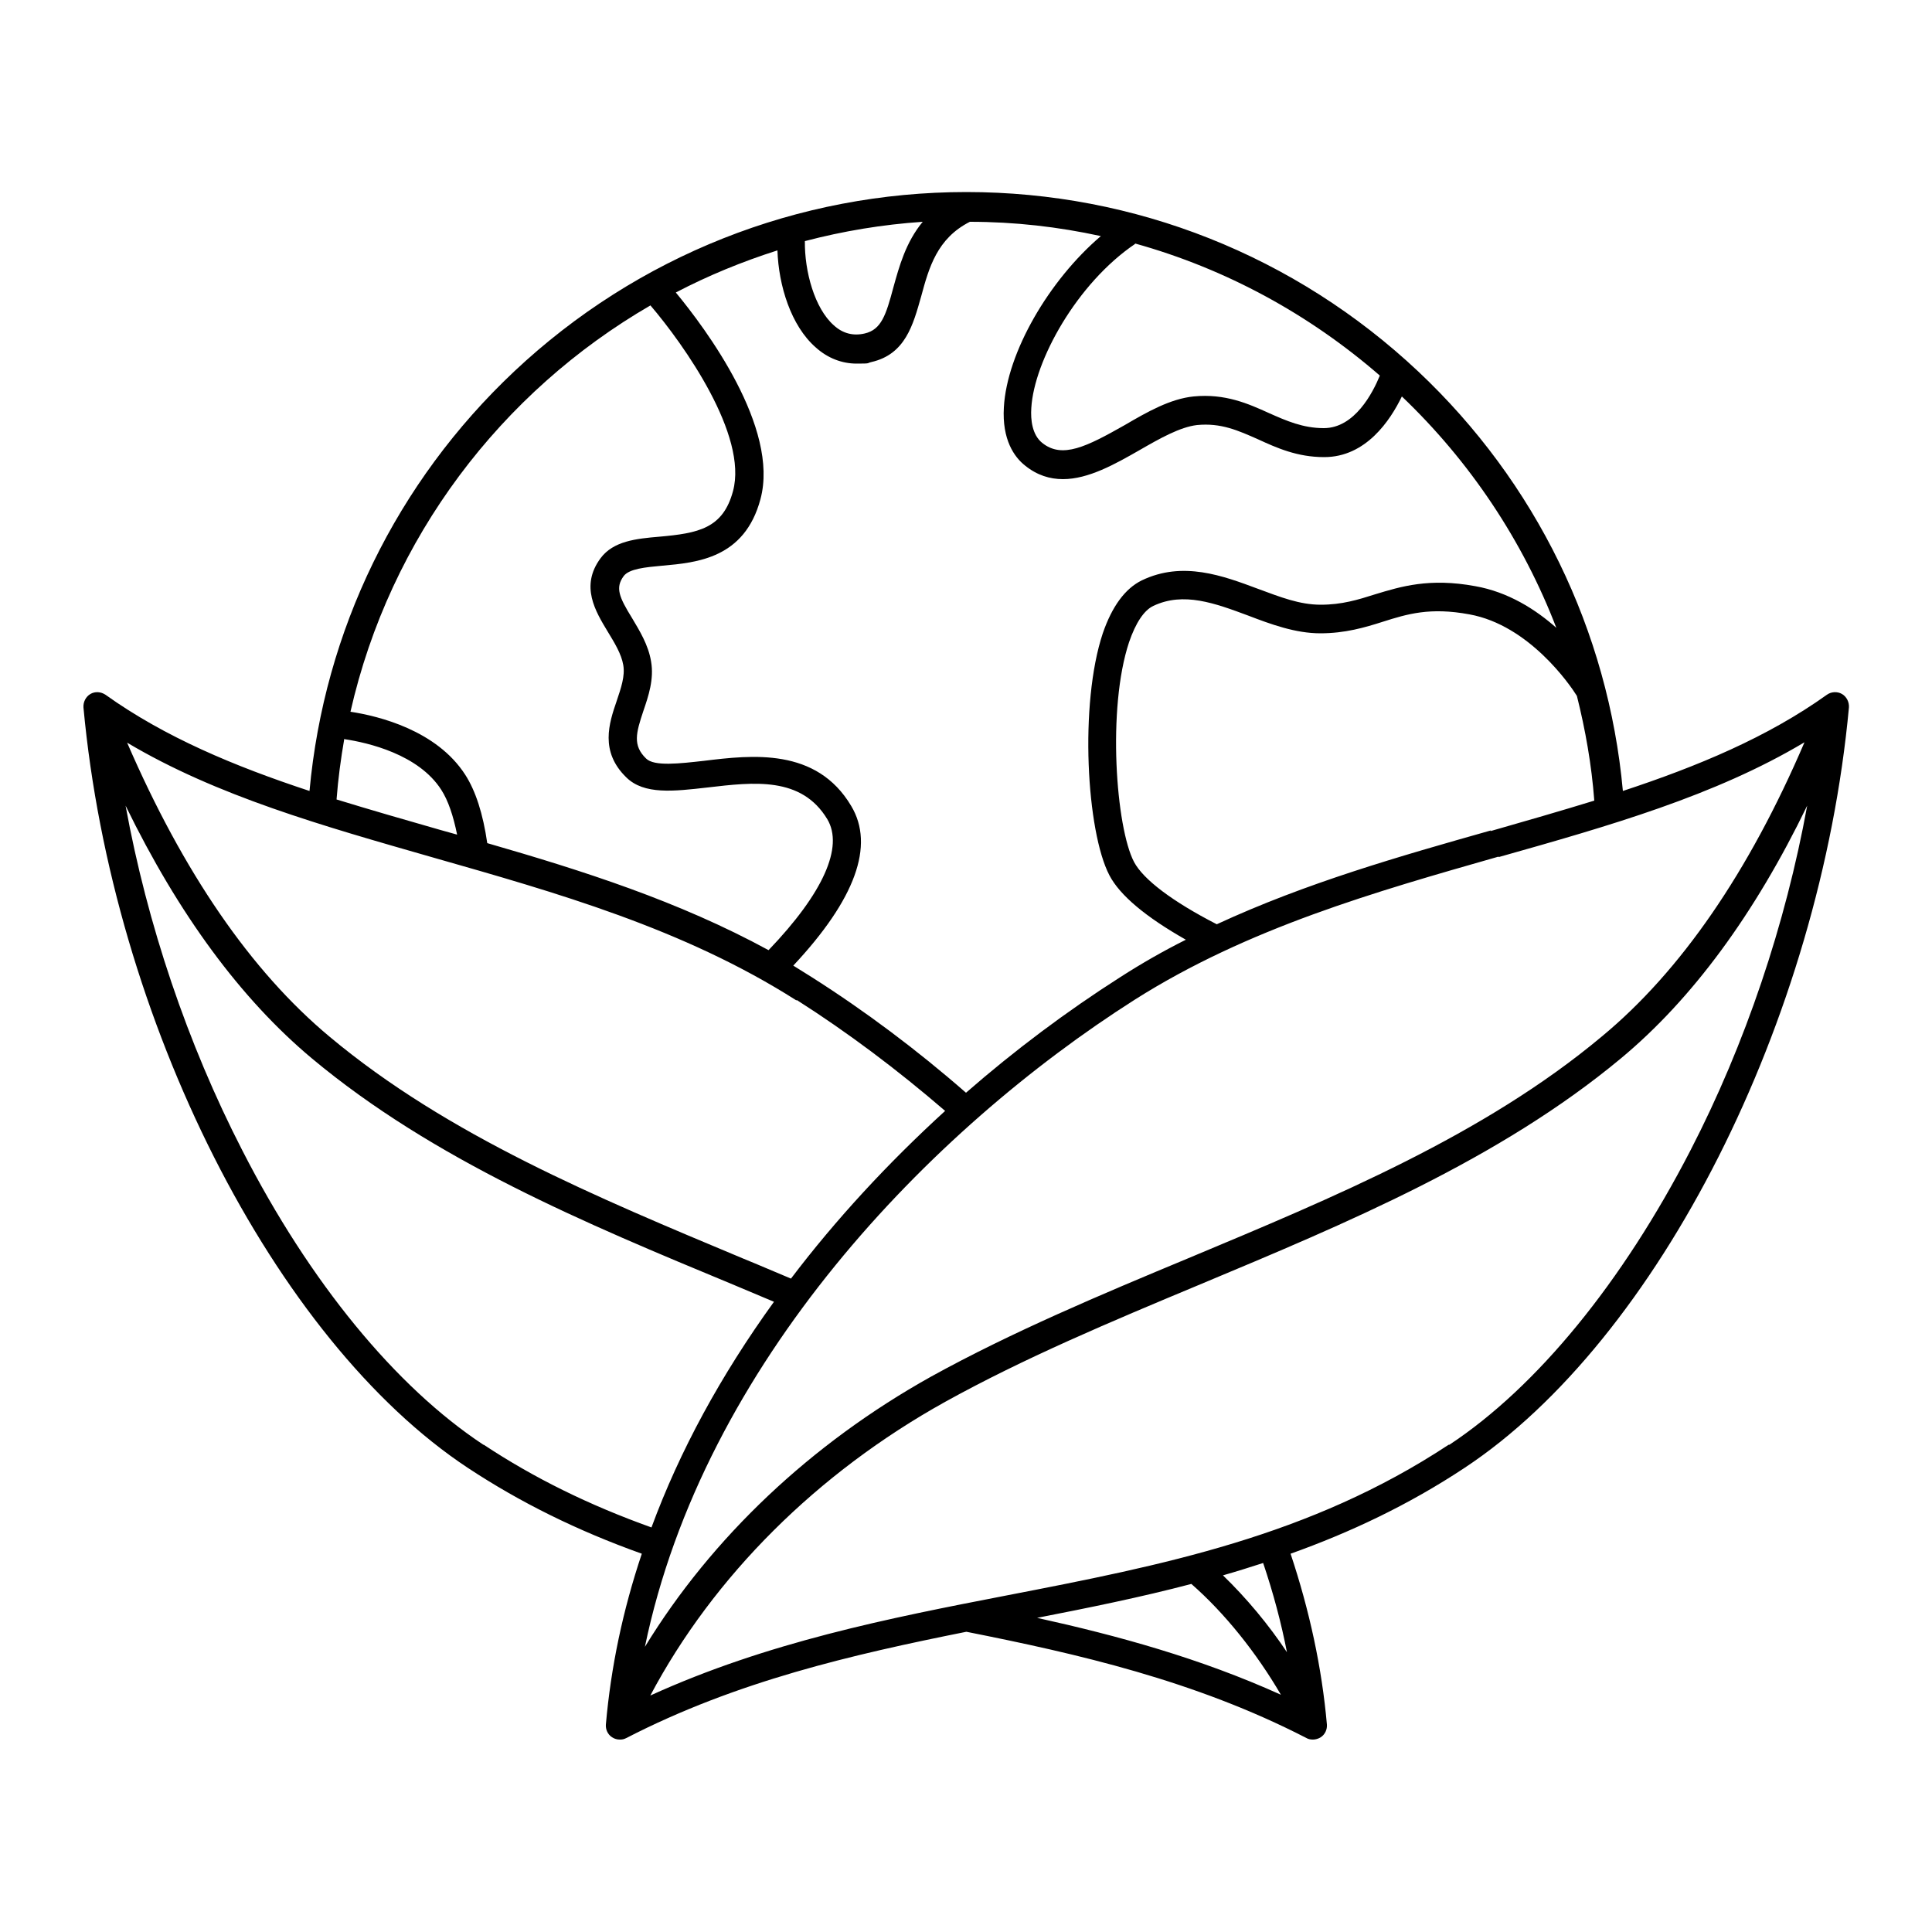 <svg xmlns="http://www.w3.org/2000/svg" data-name="Calque 1" viewBox="0 0 500 500"><path d="M121.1 379.9c13.5 8.9 28.2 16.2 45 22.2-4.9 14.6-8 29.3-9.3 44.2-.1 1.3.5 2.6 1.6 3.3.6.4 1.3.6 2 .6s1.1-.1 1.7-.4c28.5-14.7 58.5-21.6 88-27.5 28.7 5.7 59.1 12.6 88 27.5.5.3 1.1.4 1.7.4s1.4-.2 2-.6c1.1-.7 1.7-2 1.6-3.3-1.3-14.7-4.5-29.5-9.4-44.2 15.4-5.5 30.5-12.6 45-22.2 50.1-33.1 92-115.9 99.5-196.8.1-1.4-.6-2.8-1.8-3.5-1.2-.7-2.8-.6-3.9.2-15.4 11-33.4 18.5-52.8 24.9-3.8-41.5-22.5-79.9-53-108.6-31.8-29.9-73.3-46.4-116.9-46.4s-85.2 16.5-117 46.4c-30.5 28.7-49.2 67.1-53 108.6-19.4-6.4-37.4-13.9-52.8-24.9-1.2-.8-2.7-.9-3.9-.2-1.2.7-1.9 2.1-1.8 3.5C29.1 264 71 346.8 121.1 379.9zm4-6c-22.7-15-44.9-42-62.4-76.2-14.2-27.6-24.6-58.5-30.2-89.2 13.7 28.1 29.8 50 48.2 65.4 31.5 26.3 70.8 42.7 108.9 58.5 3.6 1.5 7.1 3 10.7 4.5-13.8 19.1-24.4 38.6-31.7 58.4-16.2-5.8-30.4-12.8-43.4-21.4zm81.1-115.1c13.2 8.4 26.1 18.1 38.4 28.7-14.8 13.5-28.3 28.1-39.9 43.4-4.1-1.7-8.2-3.5-12.4-5.2-37.5-15.7-76.4-31.8-107-57.4-20.4-17-37.9-42.6-52.4-76.1 23.2 13.8 50.5 21.5 79.1 29.7 31.9 9.1 64.9 18.4 94.1 37zm181.7-37c28.7-8.1 56-15.9 79.1-29.7-14.4 33.6-32 59.2-52.4 76.1-30.6 25.6-69.5 41.7-107 57.4-22.6 9.4-45.9 19.2-66.7 30.7-31 17.3-56.7 41.6-74 69.9 15.2-73.4 73.8-133.8 126.8-167.5 29.2-18.5 62.2-27.9 94.1-37zm-79.6 188.1c8.7 7.6 16.9 17.9 23.2 28.7-21-9.5-42.3-15.3-63.1-19.9 13.3-2.6 26.7-5.3 40-8.8zm24.9 17.9c-4.9-7.4-10.7-14.3-16.7-20.1 3.5-1 7-2.1 10.4-3.2 2.6 7.7 4.7 15.5 6.2 23.3zm41.7-53.9c-35.9 23.7-74.1 31.2-114.4 39-30.5 5.9-61.9 12.1-92.2 25.9 16.4-30.9 43.2-57.6 76.3-76 20.4-11.3 42.5-20.6 66-30.4 38-15.9 77.4-32.3 108.9-58.5 18.4-15.3 34.6-37.3 48.2-65.4-5.6 30.7-16 61.7-30.2 89.2-17.6 34.1-39.7 61.2-62.4 76.2zm11-159c-23.7 6.7-47.9 13.6-71 24.3-11.5-5.9-19-11.6-21.4-16.1-4.7-8.9-7-39.8-1.3-56.9 1.7-5 3.9-8.3 6.3-9.4 7.8-3.7 15.9-.7 24.5 2.5 6 2.3 12.3 4.6 18.7 4.6s11.5-1.5 16.2-3c6.3-2 12.2-3.8 22.4-1.9 15.4 2.8 26 18.2 27.8 21.1 2.2 8.8 3.8 17.8 4.5 27.1-8.8 2.7-17.8 5.3-26.9 7.9zm16.9-52.4c-5.4-4.8-12.5-9.3-21-10.8-11.9-2.2-19.3.1-25.9 2.1-4.4 1.4-8.6 2.7-14.1 2.7s-10.5-2-16.2-4.1c-9.1-3.4-19.5-7.3-30.1-2.2-4.3 2.1-7.7 6.7-10.1 13.7-6.1 18.3-4.2 51.3 1.7 62.6 2.7 5.2 9.4 10.8 19.8 16.7-5.8 2.9-11.4 6.1-17 9.7-13.8 8.8-27.3 18.9-39.9 29.9-12.7-11.1-26.2-21.2-39.9-29.9l-4.8-3c16.1-17.2 21.1-31.1 15-41.3-9-15.2-25.8-13.2-38.1-11.7-6.3.7-12.9 1.5-15-.6-3.5-3.4-2.6-6.6-.7-12.3 1.3-3.8 2.8-8.2 2-12.8-.7-4.3-3-8-4.9-11.2-3.4-5.5-4.4-7.9-2.2-10.9 1.4-1.9 5.6-2.3 10-2.7 9-.8 21.3-1.9 25.4-17.2 5-18.5-14.2-44.2-21.9-53.5 8.4-4.4 17.2-8 26.3-10.9.3 9.1 3.5 19.5 9.9 25.1 3.1 2.8 6.8 4.2 10.6 4.2s2.5-.1 3.8-.4c8.8-2 10.8-9.6 12.9-17 2-7.4 4.1-15 12.6-19.3 11.6 0 22.9 1.3 33.9 3.7-13.4 11.4-24.3 30.1-25.1 44.3-.5 8.4 2.7 12.9 5.5 15.1 3.1 2.5 6.4 3.5 9.8 3.5 6.6 0 13.5-3.9 19.8-7.5 5.2-3 10.5-6 14.9-6.5 6.2-.6 10.6 1.4 15.8 3.7 4.8 2.2 10.1 4.6 17.1 4.6 10.8 0 17.1-9.5 20.1-15.7 17.5 16.7 31.3 37.2 40.1 60.2zM208.3 62.4c9.9-2.6 20.1-4.3 30.5-5-4.4 5.3-6.1 11.6-7.6 17-1.9 7.1-3.1 10.9-7.4 11.9-3 .7-5.7 0-8-2.1-5-4.4-7.6-14-7.5-21.8zm85.4.6c23.7 6.6 45.2 18.4 63.4 34.2-1.8 4.4-6.5 13.6-14.5 13.6-5.4 0-9.7-1.9-14.2-3.9-5.3-2.4-11.3-5.1-19.5-4.3-6 .6-12 4-17.8 7.4-9.9 5.6-16.2 8.8-21.4 4.6-2.6-2.1-3-6-2.8-9 .7-12.2 11.8-32.3 26.9-42.5zM168.3 79c8.8 10.3 25.3 33.7 21.4 48.1-2.6 9.7-9 10.9-19.1 11.8-5.9.5-11.9 1.1-15.2 5.6-5.3 7.2-1.3 13.7 1.9 19 1.7 2.8 3.5 5.7 4 8.6.5 2.9-.6 6-1.7 9.3-2 5.8-4.4 13.1 2.5 19.8 4.6 4.5 12.2 3.6 21 2.6 12-1.4 24.3-2.9 31 8.2 4.3 7.2-1.1 19.2-15.2 33.9-23.3-12.7-48.2-20.6-72.8-27.7-1.1-7.6-3-13.5-5.7-17.7C113 189 98 185.3 90.7 184.2c10.2-45 39-82.8 77.7-105.2zM89.2 191.3c6 .9 19.1 3.9 25 13.1 1.8 2.8 3.1 6.7 4.1 11.6-1.4-.4-2.8-.8-4.3-1.2-9.1-2.6-18.1-5.2-26.9-7.9.4-5.3 1.1-10.5 2-15.7z"/></svg>